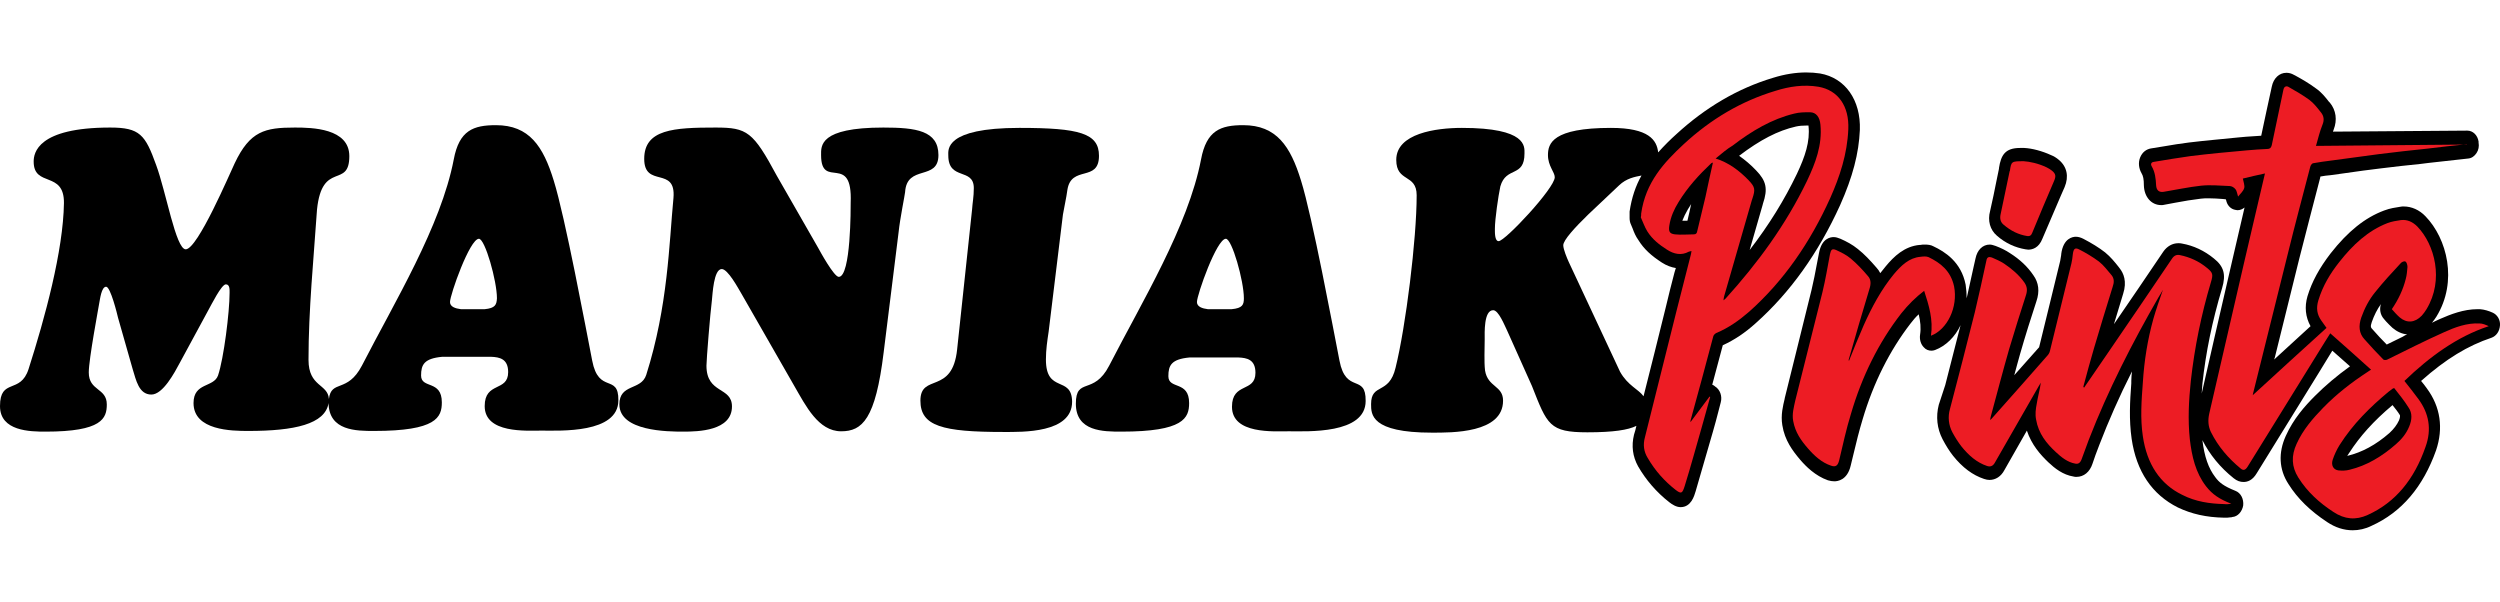 <?xml version="1.0" encoding="utf-8"?>
<!-- Generator: Adobe Illustrator 27.2.0, SVG Export Plug-In . SVG Version: 6.00 Build 0)  -->
<svg version="1.1" id="Layer_1" xmlns="http://www.w3.org/2000/svg" xmlns:xlink="http://www.w3.org/1999/xlink" x="0px" y="0px"
	 viewBox="0 0 735 177" style="enable-background:new 0 0 735 177;" xml:space="preserve">
<style type="text/css">
	.st0{fill:#ED1C24;}
</style>
<g>
	<g>
		<path d="M546.8,38.2c0.3-8.8-4.3-15.3-11.7-16.6c-1.3-0.2-2.7-0.3-4.1-0.3c-3,0-6.3,0.5-9.8,1.6c-10.3,3.1-19.8,8.7-28.3,16.5
			c-1.8,1.6-3.6,3.4-5.4,5.4c-0.4-3.6-2.7-7.2-13.9-7.2c-17.2,0-18.5,4.6-18.5,8c0,3.2,2,5,2,6.5c0,3.2-14.6,18.8-16.5,18.8
			c-1.2,0-1.1-2.7-1.1-3.7c0-2.7,1-9.6,1.6-12.4c1.7-6,7.1-2.5,7.1-9.7c0-2,0.8-7.5-18.4-7.5c-7.6,0-19.3,1.6-19.3,9.4
			c0,6.7,6,4,6,10.4c0,12.9-3.2,38.6-6.2,50.7c-1.9,8.1-7.2,4.4-7.2,10.7c0,3-0.1,8.4,17.9,8.4c5.8,0,20.9,0.2,20.9-9.4
			c0-4.5-4.5-3.9-5.3-8.9c-0.3-2.6-0.1-6.4-0.1-9.1c0-1.9-0.3-8.6,2.5-8.6c1.6,0,3.4,4.6,4.1,6l7.3,16.3
			c4.5,11.4,5.1,13.6,16.3,13.6c7.7,0,12-0.7,14.4-1.9c-0.2,0.9-0.4,1.7-0.7,2.6c-0.8,3.3-0.4,6.4,1.2,9.3c2.3,4,5.4,7.6,9.1,10.5
			c0.9,0.7,2.1,1.5,3.4,1.5c3.1,0,4-3.3,4.4-4.6c1.7-5.9,3.4-11.8,5.1-17.6c0.6-2,1.1-4,1.6-5.9l0.7-2.7c0.5-1.8-0.2-3.8-1.7-4.7
			l-0.1-0.1c-0.2-0.2-0.5-0.3-0.7-0.4c1-3.9,2.1-7.7,3.1-11.6c3.3-1.5,6.5-3.6,9.7-6.5c10.1-9,18.4-20.6,24.8-34.7
			C544.7,52,546.5,45.1,546.8,38.2z M492.3,80.1c-0.9,3.5-1.8,6.9-2.6,10.4c-1.1,4.3-2.1,8.6-3.2,12.9c-1.1,4.4-2.2,8.7-3.3,13.1
			c-1.5-2.1-4.6-3.1-6.9-7.2l-15.1-32.3c-0.5-1.1-1.6-3.7-1.6-4.9c0-1.5,3.4-5.2,7.3-9l9.1-8.6c2.2-2.1,4.6-2.5,6.6-2.9
			c-1.7,3-2.9,6.5-3.5,10.6c0,0.2,0,0.4,0,0.6v1.3c0,0.6,0.1,1.3,0.4,1.9c0.2,0.4,0.3,0.8,0.5,1.2c0.4,1.1,0.9,2.3,1.7,3.4
			c1.6,2.6,3.8,4.6,6.9,6.6c1.4,0.9,2.8,1.4,4.1,1.6L492.3,80.1z M496.1,64.9c-0.1,0-1.1,0-1.5,0c0.4-1,0.9-2.1,1.6-3.3
			c0.3-0.5,0.7-1.1,1-1.6C497.1,60.7,496.3,64,496.1,64.9z M528.3,51.1c-3.7,7.7-8.2,15-13.9,22.4c1.3-4.4,2.5-8.8,3.8-13.2l0.1-0.4
			c1.5-4.4,1-6.7-2-9.8c-1.6-1.7-3.3-3.1-5-4.3c6.2-4.7,11.4-7.4,16.7-8.6c0.9-0.2,1.9-0.3,3.3-0.3l0.4,0c0,0,0,0.1,0,0.1
			C532.2,41.6,530.7,46,528.3,51.1z"/>
		<path d="M732.8,91.9c-1.1-0.5-2.4-0.9-3.7-1c-0.2,0-0.5,0-0.7,0c-4.1,0-7.9,1.5-11.1,2.9c-0.8,0.4-1.6,0.7-2.3,1.1
			c0.5-0.6,0.9-1.2,1.3-1.8c6.4-10.4,3.1-23-3.2-29.5c-1.8-1.9-4.1-2.9-6.4-2.9c-0.3,0-0.7,0-1.1,0.1c-1.2,0.2-2.9,0.4-4.7,1.1
			c-5.6,2.1-10.6,6.1-15.7,12.6c-3.3,4.3-5.5,8.3-6.8,12.6c-0.9,3.1-0.6,6.1,0.9,8.8l-10.7,9.8l0.2-0.6c2.4-9.7,4.8-19.4,7.2-29.1
			c2-7.9,4.1-15.9,6.1-23.6l0.1-0.5c1-0.2,1.9-0.3,3-0.4l4.3-0.6c3.5-0.5,7-1,10.5-1.4c3.9-0.5,7.7-0.9,11.6-1.3l2.4-0.3
			c2.7-0.3,5.4-0.6,8.1-0.9l3.6-0.4c1-0.1,1.8-0.7,2.4-1.6c0.6-0.9,0.8-2,0.6-3.1l0-0.3c-0.3-1.9-1.7-3.2-3.3-3.2
			c0,0-39.5,0.3-39.5,0.3c0.1-0.2,0.1-0.4,0.2-0.6c1.1-2.8,0.7-5.7-1.1-7.9l-0.3-0.3c-1-1.3-2.2-2.8-3.8-3.9c-2-1.5-4.1-2.7-6.1-3.8
			l-0.4-0.2c-0.7-0.4-1.4-0.6-2.2-0.6c-2.1,0-3.8,1.6-4.3,4.1c-0.5,2.3-1,4.6-1.5,6.9c-0.5,2.5-1.1,5-1.6,7.5
			c-1.5,0.1-3,0.2-4.5,0.3l-2.2,0.2c-4.8,0.5-9.7,0.9-14.6,1.5c-2.4,0.3-4.9,0.7-7.2,1.1c-1.2,0.2-2.5,0.4-3.7,0.6
			c-1.6,0.2-2.8,1.2-3.4,2.7c-0.6,1.5-0.4,3.2,0.4,4.6c0.5,0.8,0.7,1.8,0.7,3.6c0.1,3.4,2.2,5.8,5.1,5.8c0.3,0,0.6,0,0.9-0.1
			c1.1-0.2,2.2-0.4,3.2-0.6c2.6-0.5,5.1-0.9,7.6-1.2c0.7-0.1,1.5-0.1,2.3-0.1c1.3,0,2.7,0.1,4.1,0.2l0.9,0.1
			c0.1,0.2,0.1,0.4,0.2,0.7c0.4,1.3,1.4,2.2,2.6,2.4c0.2,0,0.4,0.1,0.6,0.1c0.8,0,1.5-0.3,2.1-0.8c-1.2,5.2-2.4,10.3-3.6,15.5
			c-1.7,7.4-3.4,14.8-5.1,22.1c-1.3,5.7-2.6,11.4-3.9,17.1c0.1-0.9,0.1-1.8,0.2-2.8c1-9.3,2.9-18.5,5.8-28.2c1.2-4,0.5-6.4-2.4-8.7
			c-2.8-2.3-6-3.8-9.4-4.4c-0.4-0.1-0.7-0.1-1.1-0.1c-1.7,0-3.3,0.9-4.4,2.5c-4.8,7.1-9.6,14.2-14.5,21.3c0.9-3,1.8-5.9,2.7-8.9
			c1.2-3.7,0.1-6.1-1-7.5l-0.3-0.4c-1.1-1.4-2.4-3-4-4.3c-1.8-1.4-3.9-2.7-6.4-4c-0.8-0.4-1.5-0.6-2.2-0.6c-0.9,0-3.7,0.4-4.3,5.1
			l0,0.2c-0.1,0.7-0.2,1.3-0.3,1.8c-2.1,8.5-4.1,17-6.2,25.4c0,0-0.1,0.1-0.1,0.1c-2.4,2.7-4.8,5.4-7.2,8.1c0.6-2.1,1.1-4.2,1.7-6.2
			c1.6-5.6,3.2-10.6,4.8-15.5c1-2.9,0.7-5.5-0.9-7.7c-1.7-2.5-3.9-4.6-6.9-6.5c-1.2-0.8-2.6-1.5-4.2-2.1c-0.6-0.2-1.2-0.4-1.7-0.4
			c-2.1,0-3.7,1.6-4.2,4.1l-0.5,2.2c-0.7,3.1-1.4,6.3-2.1,9.5c0-1.3-0.1-2.7-0.3-4c-1.3-6.7-6.1-9.7-9.5-11.3
			c-0.7-0.4-1.6-0.5-2.5-0.5c-0.4,0-0.9,0-1.3,0.1l-0.2,0c-4.5,0.4-7.6,3.4-10,6.3c-0.5,0.7-1.1,1.3-1.6,2c-0.3-0.6-0.7-1.2-1.1-1.6
			c-1.9-2.2-3.6-4-5.5-5.5c-1.6-1.3-3.3-2.2-5.1-3c-0.7-0.3-1.4-0.5-2-0.5c-1,0-3.5,0.4-4.3,4.6c-0.2,1-0.4,2.1-0.6,3.1
			c-0.5,2.7-1,5.3-1.6,7.8c-1.5,6.2-3.1,12.4-4.6,18.6c-1.1,4.4-2.2,8.8-3.3,13.3l0,0.1c-0.5,2.1-1.2,4.8-0.7,7.8
			c0.7,4.5,3.1,7.6,5.2,10.1c1.7,2,4.5,4.8,8.2,6.1c0.7,0.2,1.3,0.3,1.9,0.3c0.9,0,3.8-0.3,4.8-4.6c0.3-1.1,0.5-2.2,0.8-3.3
			c0.8-3.4,1.7-7,2.7-10.3c3.2-10.8,8-20.3,14.1-28.2c0.7-0.9,1.5-1.9,2.4-2.7c0.5,2.1,0.7,4,0.4,6c-0.2,1.4,0.2,2.8,1.1,3.7
			c0.6,0.7,1.4,1,2.3,1c0.3,0,0.7-0.1,1-0.2c3.2-1.2,5.9-3.9,7.5-7.3c-1.5,5.9-3,11.8-4.5,17.6L570,119c-0.9,3.5-0.5,7,1.1,10.1
			c1,1.9,2,3.5,3.1,4.9c2.8,3.5,5.8,5.7,9.1,6.8c0.6,0.2,1.1,0.3,1.6,0.3c1.8,0,3.4-1,4.4-2.9c2.2-3.9,4.4-7.7,6.6-11.6
			c1.4,4.2,4,7.1,6.3,9.3c1.9,1.8,4.3,3.7,7.4,4.2c0.3,0.1,0.6,0.1,0.9,0.1c2.1,0,3.9-1.4,4.7-3.9c0.5-1.6,1.2-3.4,2-5.5
			c2.7-7,5.8-14.1,9.6-21.6c-0.1,0.9-0.2,1.9-0.2,2.8l0,0.7c-0.4,5.3-0.7,10.7,0.1,16.3c1.4,9.6,6,16.4,13.6,20.2
			c4,1.9,8.3,2.9,13.6,3l0.2,0c0.5,0,1.1,0,1.6-0.1c0.2,0,0.4,0,0.6-0.1c1.6-0.1,2.9-1.6,3.2-3.4c0.2-1.9-0.7-3.7-2.3-4.3
			c-3.5-1.4-4.8-2.5-5.9-4c-2-2.6-3.2-6-3.8-10.9c2.2,4.3,5.2,8,9.2,11.2c1,0.8,1.9,1.1,2.9,1.1c1.1,0,2.6-0.4,3.9-2.6
			c6-9.8,12.1-19.5,18.1-29.3l4.1-6.7l5.2,4.6c-3.9,2.8-7.3,5.7-10.3,8.7c-3,3-6.3,6.7-8.6,11.8c-2.2,4.9-2,9.8,0.8,14.1
			c2.7,4.3,6.4,7.9,11.4,11.2c2.4,1.6,4.9,2.4,7.5,2.4c1.8,0,3.7-0.4,5.5-1.3c8.9-4,15.2-11.5,19-22.2c2.2-6.5,1.3-12.8-2.7-18.2
			c-0.5-0.7-1.1-1.5-1.7-2.2c7.3-6.5,13.8-10.4,20.7-12.7c1.4-0.5,2.4-1.9,2.5-3.7C735.1,94,734.2,92.5,732.8,91.9z M705.3,123.6
			c-0.6,1.3-1.5,2.5-2.8,3.7c-4,3.5-8.1,5.7-12.3,6.7c0,0-0.1,0-0.1,0c0.2-0.3,0.4-0.6,0.6-0.9c3.1-4.8,7.1-9.3,12.7-14
			c0.8,1,1.6,2,2.2,3C705.6,122.3,705.7,122.6,705.3,123.6z M706.4,99c-1.6,0.8-3.1,1.5-4.7,2.3c-1.4-1.4-2.8-2.9-4.2-4.5
			c-0.4-0.4-0.7-0.7-0.2-2.1c0.7-2,1.6-3.8,2.7-5.3c-0.5,1.5-0.2,3.2,0.9,4.4c0.2,0.2,0.4,0.5,0.6,0.7c0.6,0.6,1.2,1.3,1.9,1.9
			c1.3,1.1,2.8,1.8,4.3,1.9C707.3,98.5,706.8,98.7,706.4,99z"/>
		<path d="M587.1,69.3c2.5,2.2,5.4,3.5,8.4,4c0.3,0,0.5,0.1,0.8,0.1c1.1,0,3.1-0.4,4.2-3.3c1.8-4.2,3.6-8.4,5.4-12.6L607,55
			c1.3-3.1,0.7-6-1.7-8c-0.7-0.6-1.5-1.1-2.3-1.4c-2.6-1.2-5.6-2-7.9-2.1c-0.5,0-0.9,0-1.2,0c-4.4,0-5.6,2.1-6.2,5.9
			c0,0.1,0,0.2,0,0.2l-0.7,3.4c-0.6,3-1.2,6-1.9,9C584.3,64.9,585.1,67.6,587.1,69.3z"/>
		<path d="M174.1,106c-1.8-9.2-8-42.4-11.3-52.9c-3.1-10.1-7.2-16.3-17-16.3c-6.6,0-10.8,1.5-12.4,10.1c-3.8,19.7-17.4,41.9-27,60.6
			c-4.3,8.2-9,4-9.7,9.8c-0.3-4.5-6-3.5-6-11.5c0-14.7,1.5-29.6,2.5-44.2c1.5-14.5,9.5-6,9.5-15.7c0-8.2-11-8.4-16-8.4
			c-8.8,0-13.2,1-17.7,10.5c-1.4,2.9-10.9,25.3-14.4,25.3c-2.9,0-5.8-17-8.7-24.8c-3.2-8.9-4.8-11-13.5-11C11,37.5,9.9,45,9.9,47.5
			c0,7.7,9,2.6,8.9,12.2c-0.2,14-5.6,33.8-10.4,48.8C6,116,0,111,0,119.4c0,7.4,8.9,7.5,13.4,7.5c16.6,0,18-3.9,18-8
			c0-4.9-5.3-3.9-5.3-9.4c0-3.9,2.9-19.2,3.1-20.5c0.2-0.9,0.6-4.7,2-4.7c1.3,0,3.3,8.2,3.5,9.1l4.3,15.1c1,3.2,1.8,7.5,5.5,7.5
			c3.4,0,6.8-6.4,8.4-9.4l8.4-15.5c0.8-1.4,3.8-7.5,5.1-7.5c1.2,0,1.1,1.6,1.1,2.5c0,5.6-1.7,19.3-3.4,24.3c-1.3,3.6-7.2,2-7.2,8.1
			c0,8.1,11.3,8.2,16.1,8.2c13.6,0,22.6-2,23.6-8.2c0.1,8.2,8.2,8.2,13.4,8.2c18.3,0,19.9-4,19.9-8.4c0-6.7-6.1-3.9-6.1-7.9
			c0-3.2,0.9-5,6.2-5.5h14.4c2.5,0.1,5,0.6,5,4.5c0,5.9-6.9,2.7-6.9,10c0,8.1,12.3,7.2,16.7,7.2c5.4,0,22.6,0.9,22.6-8.9
			C181.9,109.7,176,116,174.1,106z M142.5,90.9h-7c-1.6-0.2-3.2-0.7-3.2-2.1c0-2.1,5.8-18.6,8.5-18.6c1.8,0,5.3,12.4,5.3,17.5
			C146,89.6,145.6,90.6,142.5,90.9z"/>
		<path d="M275.9,45.6c0-7.2-6.6-8.1-16.2-8.1c-18.9,0-18.3,5.4-18.3,8.1c0,10.4,9.3-1,8.7,14c0,1.2,0.1,21.8-3.5,21.8
			c-1.4,0-5.5-7.5-6.1-8.6l-12.1-21.1c-7-13-8.7-14.2-18-14.2c-12.3,0-21,0.5-21,9.2c0,8.7,9.4,2,8.6,11.5c-1.3,13.5-1.6,31.8-8,52
			c-1.5,4.7-7.9,2.5-7.9,8.7c0,7.9,14.2,8,18.8,8c4.3,0,14.3-0.2,14.3-7.4c0-5.9-7.5-3.6-7.5-12c0-1.7,1.1-15.3,1.6-19.2
			c0.2-1.7,0.5-9.2,2.9-9.2c1.8,0,4.8,5.6,5.7,7.1l15.7,27.4c3.3,5.7,7,13.2,13.7,13.2c6.2,0,10.1-3.5,12.5-23.2l4.4-35.4
			c0.4-3.9,1.8-10.7,1.9-11.7C266.6,48.2,275.9,53.3,275.9,45.6z"/>
		<path d="M307.5,105.7c0-2.9,0.4-5.5,0.8-8.2l4.2-34.4c0.4-2.4,1-4.9,1.3-7.2c1.1-7.5,9.3-2.2,9.3-10.1c0-6.6-5.7-8.2-23.4-8.2
			c-22.1,0-20.9,6.5-20.9,8.1c0,7.5,7.5,3.5,7.5,9.6c0,2.6-0.4,4.4-0.5,6.2l-4.4,41.2c-1.4,13.5-10.8,6.9-10.8,15.1
			c0,7.5,6.5,9.2,24.4,9.2c5.6,0,20.2,0.4,20.2-8.9C315.1,110.3,307.5,115.8,307.5,105.7z"/>
		<path d="M393.8,106c-1.8-9.2-8-42.4-11.3-52.9c-3.1-10.1-7.2-16.3-17-16.3c-6.6,0-10.8,1.5-12.4,10.1c-3.8,19.7-17.4,41.9-27,60.6
			c-4.6,8.9-9.8,3.2-9.8,11.2c0,8.2,8.1,8.2,13.4,8.2c18.3,0,19.9-4,19.9-8.4c0-6.7-6.1-3.9-6.1-7.9c0-3.2,0.9-5,6.2-5.5h14.4
			c2.5,0.1,5,0.6,5,4.5c0,5.9-6.9,2.7-6.9,10c0,8.1,12.3,7.2,16.7,7.2c5.4,0,22.6,0.9,22.6-8.9C401.6,109.7,395.7,116,393.8,106z
			 M362.1,90.9h-7c-1.6-0.2-3.2-0.7-3.2-2.1c0-2.1,5.8-18.6,8.5-18.6c1.8,0,5.3,12.4,5.3,17.5C365.7,89.6,365.3,90.6,362.1,90.9z"/>
	</g>
	<g>
		<path class="st0" d="M482.5,62.8c1.3-9.2,6.7-15,12.5-20.4C503,35,512,29.7,522,26.7c4.1-1.3,8.3-1.9,12.6-1.2
			c5.8,1,9.1,5.7,8.8,12.5c-0.3,7.3-2.5,13.9-5.3,20.2c-5.9,13.1-13.7,24.4-23.8,33.4c-3,2.6-6.1,4.8-9.7,6.3
			c-0.4,0.2-0.8,0.6-0.9,1c-2.2,8.3-4.4,16.5-6.7,24.8c0,0.1,0,0.2,0,0.4c1.9-2.5,3.7-5,5.6-7.5c0.1,0,0.1,0.1,0.2,0.1
			c-0.8,2.9-1.6,5.8-2.4,8.6c-1.7,5.9-3.3,11.8-5.1,17.6c-0.7,2.2-1,2.4-2.7,1.1c-3.2-2.5-6-5.6-8.2-9.4c-1.1-1.8-1.4-3.8-0.8-6
			c3.1-12.4,6.2-24.8,9.3-37.2c1.4-5.5,2.8-11,4.2-16.5c0.1-0.3,0.1-0.6,0.2-1.1c-0.3,0.1-0.6,0.1-0.8,0.2c-2.2,1.2-4.4,0.7-6.4-0.6
			c-2.2-1.4-4.3-3-5.8-5.4c-0.8-1.3-1.3-2.8-1.9-4.1C482.5,63.6,482.5,63.2,482.5,62.8z M504.4,46.6c3.8,1.2,6.9,3.5,9.7,6.4
			c1.9,2,2,2.7,1.1,5.4c-0.1,0.2-0.1,0.4-0.2,0.6c-2.7,9.4-5.4,18.7-8.1,28.1c-0.1,0.3-0.1,0.6-0.2,1.2c0.4-0.3,0.6-0.5,0.7-0.6
			c9.3-10.3,17.6-21.5,23.9-34.6c2.4-5.1,4.5-10.4,3.9-16.5c-0.2-2.1-1.2-3.6-3.1-3.6c-1.5,0-3.1,0-4.6,0.4
			c-6.6,1.6-12.5,5.1-18.1,9.4C507.7,43.8,506.1,45.2,504.4,46.6z M503.6,47.8c-0.3,0.1-0.4,0.1-0.5,0.2c-3.6,3.4-6.9,7-9.6,11.4
			c-1.3,2.1-2.3,4.3-2.7,6.8c-0.3,1.8,0,2.5,1.6,2.7c1.9,0.2,3.7,0,5.6,0c0.6,0,0.9-0.3,1-1c0.8-3.3,1.6-6.7,2.4-10
			C502.1,54.6,502.8,51.3,503.6,47.8z"/>
		<path class="st0" d="M725.3,42.4c-3.9,0.4-7.8,0.8-11.7,1.3c-4.7,0.5-9.4,1-14.1,1.6c-4.7,0.6-9.4,1.3-14.1,1.9
			c-1.8,0.2-3.6,0.5-5.4,0.8c-0.3,0.1-0.7,0.6-0.8,1.1c-2.2,8.5-4.5,17-6.6,25.6c-3.4,13.6-6.8,27.3-10.2,41c0,0.2-0.1,0.4-0.1,0.5
			c7.2-6.6,14.4-13.2,21.7-19.8c-0.5-0.7-1-1.4-1.5-2.1c-1.3-1.8-1.6-3.7-0.9-6c1.3-4.3,3.5-7.9,6.1-11.2c4-5.1,8.5-9.3,14.2-11.5
			c1.3-0.5,2.7-0.7,4-0.9c1.8-0.2,3.4,0.5,4.8,1.9c5.1,5.3,7.9,15.7,2.7,24.3c-0.4,0.7-0.9,1.3-1.4,1.9c-2,2.1-4.4,2.3-6.5,0.5
			c-0.8-0.7-1.5-1.5-2.3-2.4c1.9-2.8,3.3-5.7,4.1-8.9c0.3-1.1,0.4-2.3,0.5-3.5c0-0.5-0.2-1.4-0.6-1.6c-0.3-0.2-1.1,0.1-1.4,0.5
			c-2.6,2.8-5.1,5.5-7.5,8.5c-1.8,2.2-3.1,4.7-4.1,7.5c-0.8,2.4-0.7,4.6,1,6.4c1.8,2,3.6,4,5.5,5.9c0.2,0.2,0.9,0.2,1.2,0
			c5.5-2.7,11-5.5,16.6-8c3.3-1.5,6.8-2.8,10.5-2.6c0.9,0,1.8,0.4,2.7,0.8c-9.4,3.1-17.4,9-24.8,16.1c1.4,1.8,2.8,3.5,4.1,5.3
			c3.1,4.2,4,8.9,2.1,14.1c-3.3,9.5-8.8,16.3-17,20c-3.5,1.6-6.8,1.3-10.1-0.9c-4-2.6-7.6-5.8-10.3-10.1c-2-3.2-2.1-6.4-0.5-9.9
			c1.9-4.2,4.8-7.5,7.8-10.6c4-4.1,8.4-7.5,13-10.5c0.3-0.2,0.7-0.5,1.1-0.7c-4-3.6-7.9-7.1-12-10.7c-0.5,0.8-1.1,1.8-1.7,2.7
			c-7.5,12.2-15.1,24.3-22.6,36.5c-0.7,1.1-1.3,1.2-2.1,0.5c-3.5-2.9-6.5-6.3-8.7-10.7c-0.8-1.7-0.9-3.4-0.5-5.3
			c3.4-14.7,6.8-29.5,10.2-44.2c2-8.7,4.1-17.4,6.2-26.5c-2.3,0.5-4.5,1-6.5,1.5c0.2,1,0.6,2.1,0.4,2.8c-0.3,1-1.2,1.7-1.8,2.5
			c-0.3-0.9-0.4-1.8-0.8-2.2c-0.4-0.5-1.1-0.9-1.7-0.9c-2.8-0.1-5.6-0.4-8.4-0.1c-3.7,0.4-7.3,1.2-11,1.8c-1.3,0.2-2.1-0.4-2.2-1.9
			c-0.1-2-0.3-3.9-1.3-5.6c-0.4-0.7-0.1-1.2,0.6-1.3c3.6-0.6,7.2-1.2,10.8-1.7c5.6-0.7,11.1-1.2,16.7-1.7c2-0.2,4-0.3,5.9-0.4
			c0.7,0,1.1-0.3,1.3-1.1c1.1-5.4,2.3-10.8,3.4-16.2c0.2-1.2,1-1.3,1.6-0.9c2.1,1.2,4.2,2.4,6.1,3.8c1.3,1,2.3,2.3,3.4,3.7
			c0.8,1,1,2.2,0.4,3.6c-0.8,2-1.3,4.1-1.9,6.2c14.8-0.1,29.6-0.3,44.3-0.4C725.2,42.2,725.2,42.3,725.3,42.4z M703.9,114.1
			c-0.4,0.1-0.4,0.1-0.5,0.2c-0.4,0.3-0.8,0.6-1.2,0.9c-5.4,4.5-10.4,9.4-14.4,15.7c-0.8,1.3-1.5,2.8-2,4.3
			c-0.5,1.6,0.2,2.9,1.7,3.1c1.1,0.1,2.2,0.1,3.3-0.2c5-1.2,9.5-3.9,13.6-7.5c1.6-1.4,3-3,3.9-5.2c0.8-1.9,1-3.9-0.2-5.6
			C706.8,117.7,705.3,115.9,703.9,114.1z"/>
		<path class="st0" d="M612.7,114c2.5-3.6,4.9-7.2,7.4-10.8c6.2-9.1,12.4-18.1,18.5-27.2c0.6-0.9,1.4-1.2,2.3-1
			c2.9,0.6,5.6,1.8,8,3.8c1.7,1.4,1.8,1.9,1.1,4.2c-2.8,9.4-4.8,19.1-5.9,29c-0.6,5.7-0.9,11.4-0.3,17.1c0.6,5.1,1.7,9.9,4.8,13.9
			c1.8,2.3,3.8,3.7,7.4,5.1c-0.7,0.1-1.4,0.2-2.1,0.1c-4.2-0.1-8.4-0.7-12.3-2.7c-6.6-3.2-10.4-9.1-11.6-17.2
			c-0.8-5.3-0.4-10.6,0-15.9c0.4-6.4,1.4-12.6,3.1-18.7c0.8-2.8,1.8-5.6,2.8-8.5c-0.4,0.8-0.9,1.5-1.3,2.2
			c-7.7,13.4-14.8,27.2-20.5,41.9c-0.7,1.9-1.4,3.8-2.1,5.7c-0.4,1.1-1,1.5-1.9,1.3c-2.2-0.4-4-1.8-5.7-3.4
			c-2.7-2.5-5.1-5.4-5.8-9.6c-0.3-1.5-0.1-3.1,0.2-4.6c0.3-2,0.9-4,1.2-6.2c-0.2,0.3-0.4,0.7-0.6,1c-4.3,7.5-8.6,15-12.9,22.5
			c-0.6,1.1-1.4,1.3-2.3,1c-3-1-5.4-3.1-7.5-5.7c-1-1.3-1.9-2.7-2.7-4.2c-1.1-2.1-1.4-4.5-0.7-6.9c2.5-9.4,4.9-18.9,7.3-28.4
			c1.2-5,2.3-10.1,3.4-15.2c0.2-1.2,0.9-1.1,1.6-0.9c1.2,0.5,2.5,1.1,3.6,1.8c2.2,1.5,4.3,3.2,6,5.6c0.8,1.2,0.9,2.3,0.4,3.8
			c-1.7,5.2-3.3,10.4-4.9,15.7c-1.9,6.6-3.6,13.2-5.4,19.8c-0.1,0.3-0.1,0.6-0.2,1.1c0.4-0.4,0.6-0.5,0.7-0.7c5.3-6,10.7-12,16-18.1
			c0.4-0.4,0.8-1,0.9-1.6c2.1-8.6,4.2-17.1,6.3-25.7c0.2-0.8,0.3-1.7,0.4-2.6c0.2-1.6,0.6-2.1,1.8-1.5c2,1,4,2.2,5.9,3.6
			c1.4,1.1,2.5,2.6,3.7,4c0.8,1,0.8,2.1,0.3,3.5c-1.9,6-3.7,12.1-5.5,18.1c-1.1,3.7-2.1,7.5-3.1,11.2
			C612.6,113.9,612.7,113.9,612.7,114z"/>
		<path class="st0" d="M543.6,106.1c1.4-3.5,2.8-7,4.3-10.4c2.4-5.4,5.2-10.6,8.9-15.1c2.2-2.6,4.5-4.8,7.8-5.1
			c0.8-0.1,1.7-0.2,2.4,0.1c3.5,1.7,6.5,4,7.5,8.6c1.2,6.1-2,12.7-6.8,14.5c0.7-4.7-0.6-8.9-2-13.2c-2.5,1.9-4.7,4.1-6.7,6.6
			c-6.7,8.6-11.6,18.6-14.8,29.5c-1.4,4.5-2.4,9.2-3.5,13.8c-0.4,1.5-1,2-2.4,1.5c-2.7-0.9-4.9-2.9-6.8-5.1c-2-2.3-3.7-4.7-4.3-8
			c-0.4-2.1,0.2-4.1,0.6-6c2.6-10.6,5.4-21.3,8-31.9c0.9-3.7,1.5-7.4,2.2-11.1c0.3-1.4,0.6-1.8,1.8-1.3c1.5,0.7,3,1.4,4.3,2.5
			c1.8,1.5,3.5,3.3,5.1,5.2c0.9,1,0.9,2.3,0.4,3.8c-2.1,6.9-4.1,13.8-6.1,20.8C543.5,105.8,543.5,105.9,543.6,106.1z"/>
		<path class="st0" d="M595,47.4c1.6,0.1,4.2,0.6,6.7,1.8c0.6,0.3,1.1,0.6,1.6,1c1.1,0.9,1.2,1.6,0.6,3c-2.2,5.1-4.3,10.1-6.4,15.2
			c-0.3,0.8-0.7,1.1-1.5,1c-2.5-0.4-4.8-1.5-6.9-3.3c-1-0.8-1.2-1.9-0.9-3.2c0.9-4.1,1.7-8.3,2.6-12.4c0-0.1,0-0.2,0.1-0.2
			C591.3,47.4,591.4,47.4,595,47.4z"/>
	</g>
</g>
</svg>
